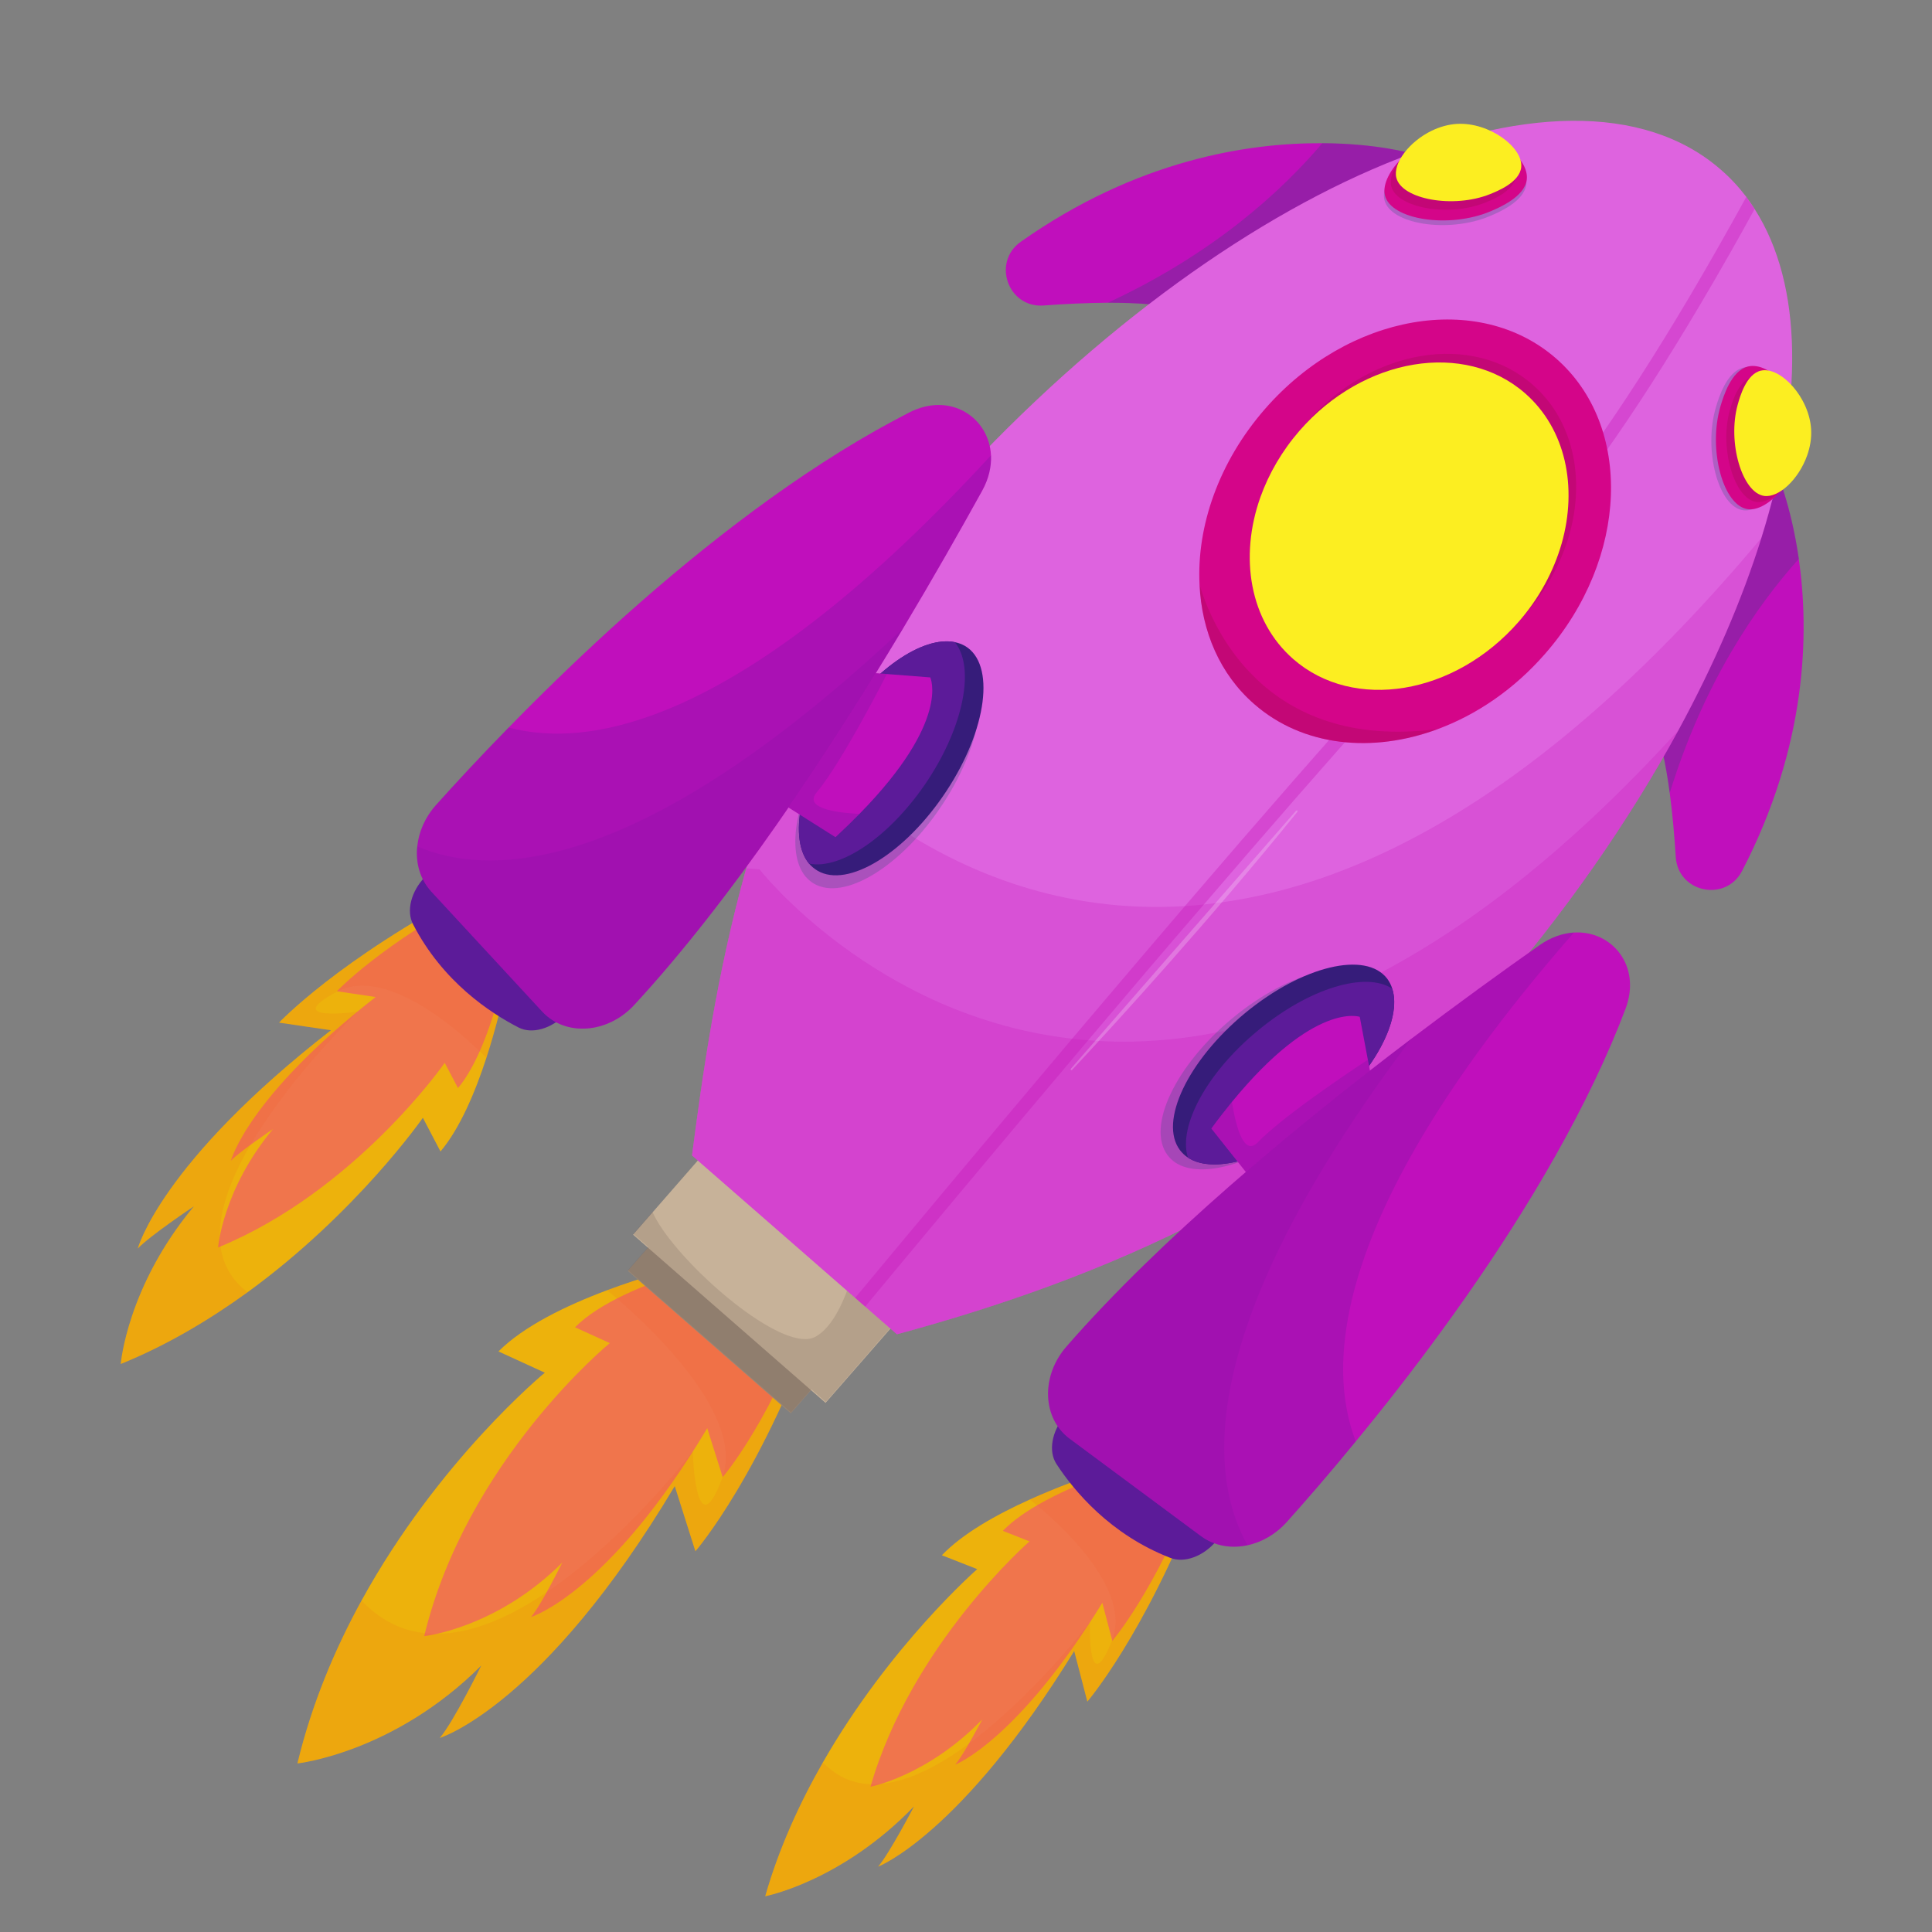 <svg width="16" height="16" viewBox="0 0 16 16" fill="none" xmlns="http://www.w3.org/2000/svg">
<rect x="0" y="0" width="16" height="16" fill="#808080" stroke="none"/>
<path d="M11.69 1.271L10.06 2.823C10.114 2.575 9.682 2.506 9.175 2.507C9.001 2.508 8.817 2.517 8.642 2.53C8.348 2.551 8.213 2.172 8.454 2.002C9.416 1.323 10.339 1.182 10.951 1.186C11.406 1.188 11.69 1.271 11.69 1.271Z" fill="#C00FBC"/>
<path d="M5.588 12.307C4.498 14.133 3.642 14.393 3.642 14.393C3.753 14.265 3.986 13.793 3.986 13.793C3.261 14.518 2.463 14.604 2.463 14.604C2.582 14.109 2.774 13.656 2.994 13.255C3.635 12.088 4.512 11.368 4.512 11.368L4.128 11.192C4.335 10.985 4.68 10.815 5.028 10.685C5.59 10.475 6.16 10.367 6.16 10.367L6.815 10.786C6.317 12.208 5.759 12.847 5.759 12.847L5.588 12.307Z" fill="#EDB20C"/>
<path d="M6.286 10.373C6.286 10.373 5.167 10.584 4.762 10.992L5.05 11.123C5.05 11.123 3.863 12.096 3.513 13.55C3.513 13.55 4.111 13.486 4.656 12.941C4.656 12.941 4.48 13.296 4.397 13.392C4.397 13.392 5.039 13.197 5.857 11.828L5.985 12.233C5.985 12.233 6.404 11.753 6.777 10.688L6.286 10.373Z" fill="#F0754C"/>
<path opacity="0.22" d="M11.69 1.271L10.06 2.823C10.113 2.575 9.682 2.506 9.175 2.507C10.05 2.101 10.613 1.584 10.951 1.186C11.406 1.188 11.69 1.271 11.69 1.271Z" fill="#075460"/>
<path d="M14.712 3.907L13.395 5.732C13.634 5.646 13.761 6.064 13.828 6.567C13.851 6.74 13.867 6.922 13.878 7.098C13.897 7.392 14.291 7.474 14.427 7.213C14.969 6.168 14.984 5.235 14.897 4.629C14.832 4.177 14.712 3.907 14.712 3.907Z" fill="#C00FBC"/>
<path opacity="0.22" d="M14.712 3.907L13.395 5.732C13.634 5.646 13.761 6.064 13.828 6.567C14.112 5.645 14.548 5.017 14.897 4.628C14.832 4.177 14.712 3.907 14.712 3.907Z" fill="#075460"/>
<path opacity="0.11" d="M5.588 12.307C4.498 14.133 3.642 14.393 3.642 14.393C3.753 14.265 3.986 13.793 3.986 13.793C3.261 14.518 2.463 14.604 2.463 14.604C2.582 14.109 2.774 13.656 2.994 13.255C3.992 14.303 5.737 12.02 5.737 12.02C5.737 12.02 5.759 12.847 5.983 12.235C6.207 11.622 5.028 10.686 5.028 10.686C5.59 10.476 6.16 10.368 6.16 10.368L6.815 10.787C6.317 12.209 5.759 12.848 5.759 12.848L5.588 12.307Z" fill="#F15A24"/>
<path d="M5.199 10.525L5.994 9.615L7.345 10.794L6.549 11.705L5.199 10.525Z" fill="#998675"/>
<path d="M5.243 10.225L6.038 9.314L7.632 10.708L6.837 11.618L5.243 10.225Z" fill="#C7B299"/>
<path opacity="0.22" d="M7.633 10.7L6.839 11.61L6.719 11.505L6.551 11.697L5.2 10.518L5.368 10.326L5.244 10.218L5.403 10.035C5.423 10.081 5.452 10.131 5.49 10.186C5.775 10.597 6.505 11.205 6.752 11.071C6.897 10.992 6.998 10.767 7.064 10.541C7.092 10.444 7.114 10.348 7.131 10.262L7.633 10.7Z" fill="#736357"/>
<path d="M12.312 8.308C10.881 9.948 8.79 10.681 7.428 11.05L5.731 9.569C5.816 8.915 5.933 8.072 6.18 7.191C6.282 6.825 6.407 6.453 6.561 6.085C6.83 5.443 7.189 4.815 7.674 4.26C10.026 1.565 12.971 0.287 14.251 1.405C14.33 1.473 14.399 1.548 14.462 1.63C14.486 1.663 14.509 1.696 14.531 1.73V1.731C14.936 2.363 14.936 3.339 14.587 4.455C14.428 4.964 14.197 5.501 13.899 6.049C13.491 6.798 12.958 7.568 12.312 8.308Z" fill="#DE63DF"/>
<g opacity="0.33">
<path d="M9.011 8.616C8.251 9.515 7.561 10.343 7.165 10.821L7.082 10.748C7.471 10.28 8.141 9.475 8.878 8.603C8.963 8.503 9.048 8.403 9.134 8.301C9.372 8.02 9.598 7.755 9.812 7.505C11.113 5.986 11.967 5.041 12.355 4.692C12.599 4.471 12.881 4.139 13.192 3.701C13.442 3.349 13.711 2.931 13.992 2.457C14.17 2.156 14.33 1.871 14.462 1.631L14.531 1.731V1.731C14.405 1.962 14.253 2.231 14.086 2.513C13.804 2.989 13.533 3.411 13.281 3.764C12.966 4.209 12.678 4.548 12.428 4.773C11.996 5.163 11.001 6.288 9.968 7.493C9.647 7.865 9.323 8.246 9.011 8.616Z" fill="#C210B4"/>
</g>
<path d="M12.797 5.413C12.541 5.707 12.232 5.917 11.91 6.037C11.366 6.24 10.79 6.183 10.387 5.831C10.102 5.583 9.952 5.228 9.934 4.841C9.91 4.358 10.093 3.826 10.476 3.387C11.166 2.596 12.245 2.409 12.886 2.968C13.527 3.528 13.487 4.623 12.797 5.413Z" fill="#D40589"/>
<path opacity="0.22" d="M12.64 5.077C12.11 5.685 11.273 5.823 10.773 5.386C10.412 5.071 10.323 4.542 10.502 4.043C10.571 3.851 10.679 3.663 10.826 3.494C11.356 2.887 12.193 2.748 12.693 3.186C13.03 3.48 13.129 3.961 12.996 4.43C12.931 4.656 12.812 4.879 12.64 5.077Z" fill="#8B1236"/>
<path d="M12.577 5.149C12.046 5.757 11.21 5.895 10.71 5.458C10.349 5.142 10.261 4.613 10.439 4.115C10.508 3.923 10.616 3.735 10.763 3.566C11.293 2.958 12.13 2.82 12.63 3.257C12.967 3.552 13.066 4.033 12.933 4.501C12.868 4.727 12.75 4.951 12.577 5.149Z" fill="#FCEE21"/>
<g opacity="0.22">
<path d="M12.312 8.308C10.881 9.948 8.79 10.681 7.428 11.05L5.731 9.569C5.816 8.915 5.933 8.072 6.18 7.191C6.282 6.825 6.407 6.453 6.561 6.085C6.561 6.085 7.77 7.629 9.812 7.504C9.863 7.501 9.915 7.497 9.968 7.491C11.232 7.363 12.8 6.59 14.588 4.454C14.429 4.963 14.198 5.5 13.9 6.048C13.491 6.798 12.958 7.568 12.312 8.308Z" fill="#C210B4"/>
</g>
<g opacity="0.22">
<path d="M12.312 8.308C10.881 9.948 8.79 10.681 7.428 11.05L5.731 9.569C5.816 8.915 5.933 8.072 6.18 7.191L6.29 7.2C6.29 7.2 7.24 8.414 8.877 8.602C8.921 8.607 8.966 8.612 9.011 8.615C10.284 8.716 11.952 8.188 13.9 6.048C13.491 6.798 12.958 7.568 12.312 8.308Z" fill="#C210B4"/>
</g>
<path opacity="0.22" d="M10.731 6.717L8.871 8.848C8.862 8.86 8.871 8.869 8.881 8.858C9.267 8.444 10.025 7.612 10.742 6.726C10.752 6.714 10.741 6.706 10.731 6.717Z" fill="white"/>
<path opacity="0.22" d="M11.91 6.037C11.366 6.24 10.79 6.183 10.387 5.831C10.102 5.583 9.952 5.228 9.934 4.841C10.024 5.149 10.451 6.229 11.91 6.037Z" fill="#8B1236"/>
<path d="M8.896 13.673C7.957 15.197 7.272 15.459 7.272 15.459C7.366 15.35 7.57 14.959 7.57 14.959C6.968 15.583 6.337 15.704 6.337 15.704C6.452 15.302 6.624 14.929 6.815 14.595C7.371 13.624 8.093 12.995 8.093 12.995L7.8 12.88C7.971 12.701 8.25 12.544 8.529 12.418C8.98 12.214 9.433 12.092 9.433 12.092L9.928 12.383C9.473 13.547 9.005 14.092 9.005 14.092L8.896 13.673Z" fill="#EDB20C"/>
<path d="M9.531 12.087C9.531 12.087 8.642 12.328 8.305 12.678L8.526 12.765C8.526 12.765 7.549 13.616 7.209 14.797C7.209 14.797 7.682 14.707 8.135 14.239C8.135 14.239 7.981 14.532 7.911 14.614C7.911 14.614 8.425 14.417 9.129 13.274L9.212 13.589C9.212 13.589 9.563 13.18 9.904 12.308L9.531 12.087Z" fill="#F0754C"/>
<path opacity="0.11" d="M8.896 13.673C7.957 15.197 7.272 15.459 7.272 15.459C7.366 15.35 7.57 14.959 7.57 14.959C6.968 15.583 6.337 15.704 6.337 15.704C6.452 15.302 6.624 14.929 6.815 14.595C7.551 15.365 9.026 13.435 9.026 13.435C9.026 13.435 9.006 14.092 9.208 13.589C9.412 13.086 8.528 12.418 8.528 12.418C8.979 12.214 9.432 12.092 9.432 12.092L9.927 12.383C9.472 13.547 9.004 14.092 9.004 14.092L8.896 13.673Z" fill="#F15A24"/>
<path d="M10.243 12.559L10.073 12.762C9.966 12.889 9.809 12.947 9.693 12.902C9.194 12.709 8.894 12.346 8.749 12.124C8.681 12.02 8.709 11.855 8.817 11.727L8.986 11.527L10.243 12.559Z" fill="#5C1B99"/>
<path opacity="0.22" d="M9.669 9.566C9.687 9.59 9.709 9.611 9.734 9.628C9.953 9.772 10.421 9.633 10.846 9.282C11.271 8.931 11.508 8.487 11.426 8.229C11.417 8.199 11.403 8.171 11.385 8.147C11.209 7.912 10.682 8.039 10.208 8.431C9.735 8.823 9.493 9.331 9.669 9.566Z" fill="#075460"/>
<path d="M9.772 9.525C9.791 9.549 9.812 9.57 9.838 9.587C10.057 9.731 10.525 9.592 10.95 9.241C11.374 8.89 11.612 8.446 11.53 8.188C11.521 8.158 11.507 8.131 11.489 8.106C11.312 7.872 10.785 7.999 10.311 8.39C9.837 8.783 9.595 9.29 9.772 9.525Z" fill="#361C7A"/>
<path d="M9.838 9.587C10.057 9.731 10.525 9.592 10.95 9.241C11.375 8.89 11.613 8.446 11.53 8.188C11.311 8.043 10.843 8.182 10.418 8.534C9.993 8.884 9.755 9.329 9.838 9.587Z" fill="#5C1B99"/>
<path d="M10.202 9.126C10.147 9.194 10.09 9.266 10.032 9.346L10.367 9.768L11.357 8.93L11.328 8.776L11.261 8.421C11.261 8.421 10.888 8.289 10.202 9.126Z" fill="#C00FBC"/>
<path opacity="0.22" d="M10.202 9.126C10.147 9.194 10.09 9.266 10.032 9.346L10.367 9.768L11.357 8.93L11.328 8.776C11.328 8.776 10.645 9.222 10.418 9.459C10.309 9.572 10.242 9.37 10.202 9.126Z" fill="#5C1B99"/>
<path d="M8.859 11.915L9.947 12.722C10.057 12.803 10.196 12.826 10.331 12.797C10.45 12.772 10.565 12.706 10.656 12.605C10.812 12.431 11.009 12.205 11.228 11.937C11.452 11.666 11.699 11.351 11.948 11.009C12.462 10.304 12.987 9.477 13.345 8.644C13.386 8.548 13.425 8.452 13.461 8.357C13.598 7.997 13.346 7.703 13.034 7.723C12.943 7.729 12.845 7.761 12.751 7.827C12.438 8.047 12.073 8.312 11.685 8.605C10.716 9.34 9.608 10.261 8.831 11.153C8.618 11.398 8.632 11.747 8.859 11.915Z" fill="#C00FBC"/>
<path opacity="0.22" d="M8.859 11.915L9.947 12.722C10.057 12.803 10.196 12.826 10.331 12.797C10.45 12.772 10.565 12.706 10.656 12.605C10.811 12.431 11.009 12.205 11.228 11.937C10.978 11.291 11.034 10.011 13.035 7.722C12.943 7.728 12.846 7.76 12.752 7.826C12.438 8.046 12.073 8.311 11.686 8.604C10.716 9.339 9.609 10.26 8.831 11.152C8.618 11.398 8.632 11.747 8.859 11.915Z" fill="#5C1B99"/>
<path opacity="0.11" d="M10.332 12.797C10.008 12.223 9.885 10.997 11.687 8.604C10.717 9.339 9.61 10.261 8.832 11.153C8.619 11.397 8.632 11.748 8.859 11.916L9.947 12.722C10.057 12.803 10.196 12.826 10.332 12.797Z" fill="#5C1B99"/>
<path d="M2.311 8.469C2.311 8.469 2.803 7.945 3.91 7.366L4.254 7.827C4.254 7.827 4.181 8.29 4.028 8.761C3.933 9.052 3.807 9.347 3.648 9.536L3.502 9.257C3.502 9.257 2.955 10.044 2.05 10.702C1.739 10.927 1.387 11.139 1 11.296C1 11.296 1.051 10.656 1.606 9.99C1.606 9.99 1.239 10.235 1.141 10.34C1.141 10.34 1.327 9.631 2.741 8.532L2.311 8.469Z" fill="#EDB20C"/>
<path d="M3.988 7.382C3.158 7.816 2.79 8.209 2.79 8.209L3.111 8.257C2.051 9.082 1.912 9.613 1.912 9.613C1.986 9.535 2.26 9.351 2.26 9.351C1.844 9.851 1.806 10.331 1.806 10.331C2.943 9.865 3.683 8.802 3.683 8.802L3.793 9.011C4.105 8.638 4.247 7.729 4.247 7.729L3.988 7.382Z" fill="#F0754C"/>
<path opacity="0.11" d="M2.312 8.47C2.312 8.47 2.803 7.946 3.911 7.367L4.254 7.828C4.254 7.828 4.182 8.291 4.028 8.762C4.028 8.762 3.268 7.956 2.79 8.213C2.312 8.469 2.964 8.378 2.964 8.378C2.964 8.378 1.205 10.054 2.05 10.702C1.739 10.928 1.387 11.139 1 11.297C1 11.297 1.051 10.657 1.606 9.99C1.606 9.99 1.239 10.236 1.141 10.341C1.141 10.341 1.327 9.631 2.741 8.533L2.312 8.47Z" fill="#F15A24"/>
<path d="M4.864 8.21L4.683 8.399C4.568 8.52 4.406 8.566 4.296 8.51C4.06 8.389 3.667 8.131 3.421 7.655C3.363 7.545 3.404 7.382 3.519 7.263L3.702 7.072L4.864 8.21Z" fill="#5C1B99"/>
<path opacity="0.22" d="M7.808 6.658C8.146 6.145 8.215 5.607 7.963 5.457C7.937 5.442 7.908 5.431 7.877 5.425C7.612 5.371 7.196 5.656 6.893 6.116C6.59 6.577 6.503 7.056 6.671 7.259C6.691 7.282 6.713 7.301 6.739 7.317C6.992 7.467 7.471 7.172 7.808 6.658Z" fill="#075460"/>
<path d="M7.838 6.551C8.176 6.038 8.245 5.5 7.993 5.35C7.966 5.335 7.938 5.324 7.907 5.318C7.641 5.264 7.226 5.548 6.923 6.009C6.62 6.47 6.533 6.949 6.7 7.152C6.72 7.175 6.743 7.194 6.769 7.21C7.021 7.36 7.5 7.065 7.838 6.551Z" fill="#361C7A"/>
<path d="M7.684 6.461C7.987 6 8.074 5.52 7.907 5.318C7.641 5.264 7.226 5.548 6.923 6.009C6.62 6.47 6.532 6.949 6.7 7.152C6.965 7.206 7.381 6.92 7.684 6.461Z" fill="#5C1B99"/>
<path d="M7.704 5.61L7.344 5.582L7.188 5.57L6.463 6.645L6.919 6.933C6.991 6.866 7.057 6.802 7.118 6.74C7.876 5.967 7.704 5.611 7.704 5.61Z" fill="#C00FBC"/>
<path opacity="0.22" d="M6.764 6.561C6.975 6.311 7.344 5.583 7.344 5.583L7.188 5.571L6.463 6.645L6.919 6.933C6.991 6.867 7.057 6.802 7.118 6.741C6.872 6.727 6.663 6.682 6.764 6.561Z" fill="#5C1B99"/>
<path d="M5.252 8.323C6.055 7.454 6.851 6.252 7.476 5.209C7.726 4.791 7.948 4.4 8.134 4.064C8.189 3.964 8.211 3.864 8.207 3.772C8.192 3.46 7.873 3.241 7.53 3.416C7.439 3.463 7.348 3.512 7.257 3.563C6.468 4.009 5.702 4.621 5.057 5.208C4.744 5.494 4.458 5.773 4.213 6.025C3.971 6.272 3.767 6.493 3.612 6.666C3.52 6.768 3.468 6.89 3.456 7.01C3.441 7.148 3.48 7.283 3.572 7.384L4.491 8.378C4.683 8.585 5.032 8.561 5.252 8.323Z" fill="#C00FBC"/>
<path opacity="0.22" d="M5.253 8.322C6.055 7.453 6.851 6.251 7.476 5.208C7.726 4.79 7.949 4.399 8.134 4.063C8.189 3.963 8.211 3.863 8.207 3.771C6.148 6.009 4.881 6.204 4.212 6.025C3.97 6.272 3.766 6.493 3.611 6.666C3.52 6.768 3.468 6.89 3.455 7.01C3.441 7.148 3.479 7.283 3.571 7.384L4.491 8.378C4.683 8.585 5.032 8.561 5.253 8.322Z" fill="#5C1B99"/>
<path opacity="0.11" d="M3.571 7.384L4.491 8.378C4.682 8.585 5.032 8.56 5.252 8.321C6.055 7.452 6.851 6.25 7.476 5.207C5.293 7.258 4.06 7.269 3.455 7.009C3.441 7.148 3.479 7.284 3.571 7.384Z" fill="#5C1B99"/>
<path opacity="0.22" d="M11.465 1.655C11.423 1.474 11.724 1.158 12.048 1.133C12.351 1.108 12.663 1.34 12.64 1.527C12.622 1.67 12.41 1.759 12.34 1.789C11.994 1.935 11.511 1.857 11.465 1.655Z" fill="#075460"/>
<path d="M11.469 1.616C11.427 1.435 11.728 1.12 12.052 1.094C12.355 1.069 12.667 1.301 12.644 1.488C12.626 1.631 12.414 1.72 12.344 1.75C11.998 1.896 11.514 1.819 11.469 1.616Z" fill="#D40589"/>
<path opacity="0.22" d="M12.297 1.679C11.995 1.8 11.567 1.721 11.522 1.543C11.492 1.424 11.627 1.244 11.816 1.153C11.881 1.121 11.952 1.1 12.025 1.096C12.292 1.081 12.573 1.292 12.556 1.455C12.543 1.58 12.359 1.655 12.297 1.679Z" fill="#8B1236"/>
<path d="M12.339 1.608C12.037 1.729 11.608 1.651 11.564 1.472C11.534 1.354 11.669 1.173 11.858 1.082C11.923 1.051 11.994 1.03 12.067 1.026C12.334 1.011 12.615 1.221 12.598 1.385C12.585 1.51 12.401 1.583 12.339 1.608Z" fill="#FCEE21"/>
<path opacity="0.22" d="M14.439 4.226C14.623 4.247 14.904 3.913 14.895 3.59C14.887 3.285 14.622 3 14.439 3.044C14.299 3.077 14.233 3.297 14.211 3.37C14.104 3.73 14.233 4.202 14.439 4.226Z" fill="#075460"/>
<path d="M14.477 4.217C14.661 4.239 14.942 3.905 14.933 3.581C14.925 3.277 14.66 2.991 14.477 3.035C14.336 3.069 14.271 3.289 14.249 3.362C14.142 3.722 14.271 4.193 14.477 4.217Z" fill="#D40589"/>
<path opacity="0.22" d="M14.325 3.401C14.238 3.714 14.363 4.131 14.545 4.157C14.667 4.173 14.831 4.019 14.901 3.822C14.925 3.754 14.938 3.681 14.934 3.608C14.92 3.341 14.681 3.084 14.52 3.119C14.397 3.145 14.343 3.337 14.325 3.401Z" fill="#8B1236"/>
<path d="M14.391 3.351C14.304 3.664 14.428 4.081 14.61 4.107C14.732 4.124 14.896 3.969 14.966 3.772C14.99 3.704 15.003 3.631 14.999 3.558C14.985 3.291 14.746 3.035 14.585 3.069C14.462 3.095 14.409 3.287 14.391 3.351Z" fill="#FCEE21"/>
</svg>
